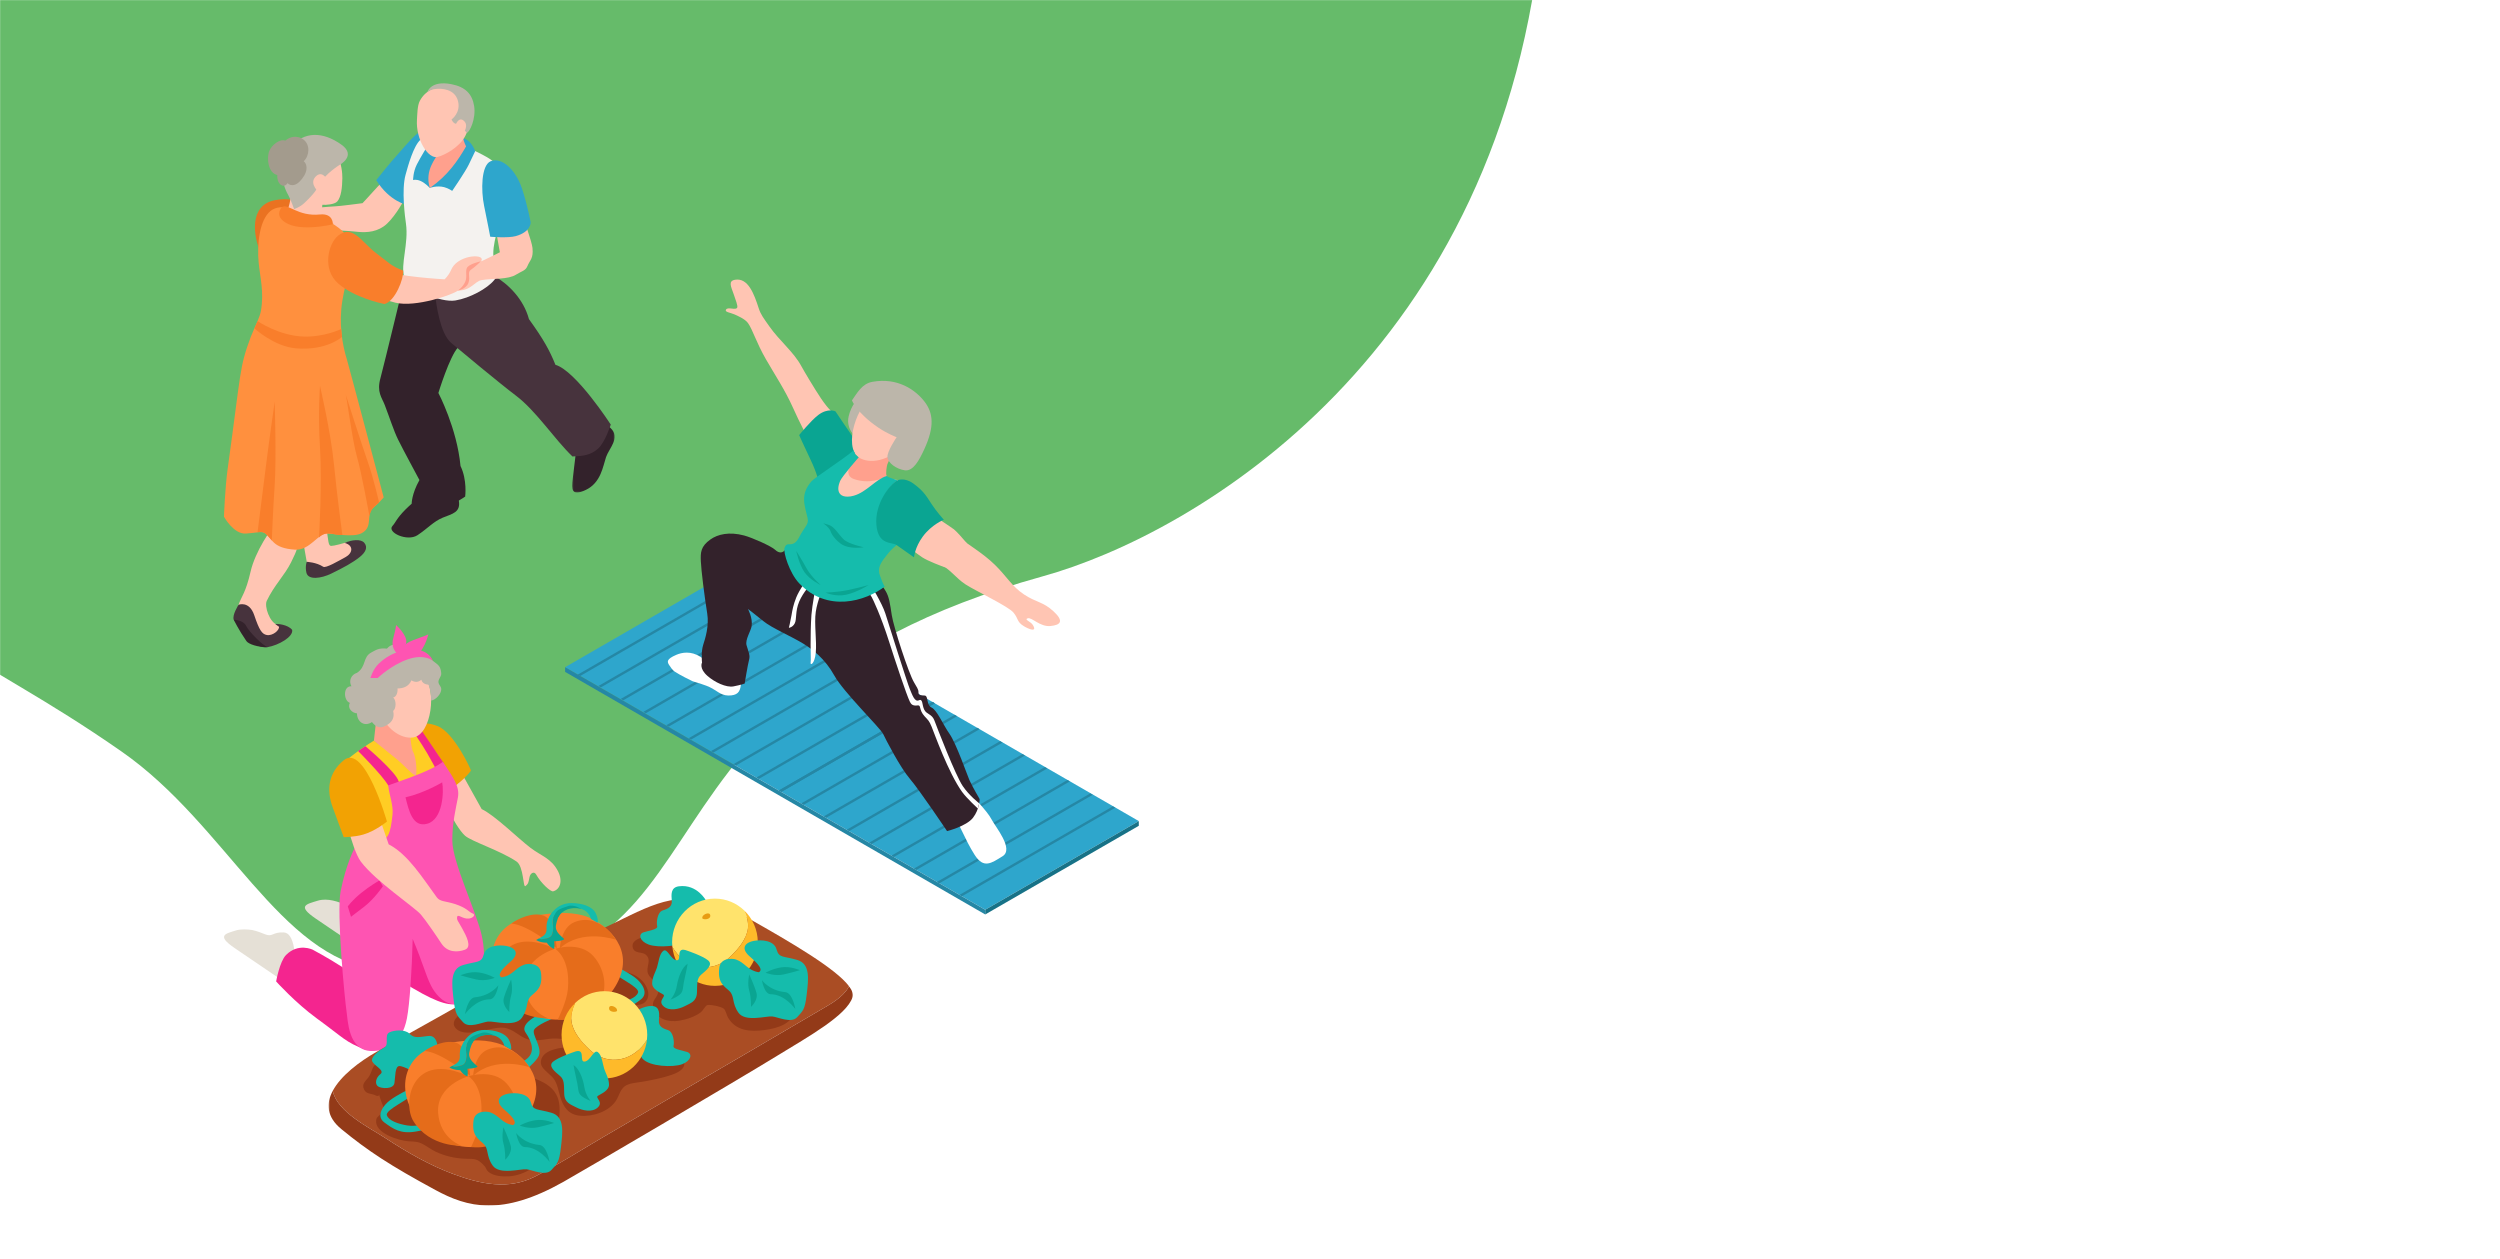 <?xml version="1.0" encoding="UTF-8"?> <svg xmlns="http://www.w3.org/2000/svg" xmlns:xlink="http://www.w3.org/1999/xlink" width="1920" height="967" viewBox="0 0 1920 967"><rect x="0" y="0" width="1920" height="967" fill="#333333" stroke="none"/><defs><path id="1pzp4bcfma" d="M0 0H1920V967H0z"></path><path id="vvspf47s8c" d="M102.35 420.513C74.007 752.141 283.45 929.886 393.116 982.171c337.433 160.875 147.878 370.976 450.506 386.251 75.813 3.827 133.656-89.48 222.31-130.708 132.078-61.42 179.41-49.613 219.243-143.518 39.833-93.904 78.65-100.2 155.464-100.202 0 0 24.875-81.33 24.877-141.087.003-59.758 66.86-566.056-248.092-625.802-295.917-56.135-360.896-35.64-773.394-108.374-119.534-21.077-313.34-29.846-341.682 301.782z"></path><path id="zlux2i8dbd" d="M0.233 0.146L32.853 0.146 32.853 51.524 0.233 51.524z"></path><path id="72mkiyupaf" d="M0 0.715L62.17 0.715 62.17 47.27 0 47.27z"></path><path id="d7km4umdph" d="M0.35 0.582L402.984 0.582 402.984 169 0.35 169z"></path></defs><g fill="none" fill-rule="evenodd"><mask id="obh5zl8dsb" fill="#fff"><use xlink:href="#1pzp4bcfma"></use></mask><use fill="#FFF" xlink:href="#1pzp4bcfma"></use><g mask="url(#obh5zl8dsb)"><g transform="matrix(-1 0 0 1 1242 -604)"><use fill="#66BB6A" transform="rotate(-10 785.598 739.319)" xlink:href="#vvspf47s8c"></use></g></g><g mask="url(#obh5zl8dsb)"><g><path fill="#2EA6CC" d="M0 299.401L322.655 485.689 440.596 417.598 117.937 231.314z" transform="translate(434 213)"></path><path fill="#177287" d="M322.654 485.688L322.654 489.303 440.595 421.212 440.595 417.597z" transform="translate(434 213)"></path><path fill="#2587A5" d="M0 303.021L322.655 489.305 322.655 485.69 0 299.402z" transform="translate(434 213)"></path><path fill="#2587A5" d="M422.533 407.351L304.751 475.354 302.871 474.266 420.653 406.267zM405.207 397.406L287.429 465.404 285.549 464.32 403.328 396.322zM387.625 387.122L269.847 455.121 267.967 454.037 385.746 386.038zM370.303 377.177L252.521 445.175 250.641 444.091 368.423 376.093zM353.172 367.231L235.394 435.23 233.514 434.146 351.293 366.147zM335.948 357.286L218.166 425.284 216.286 424.2 334.069 356.201zM318.366 347L200.587 414.999 198.708 413.915 316.486 345.916zM301.044 337.055L183.262 405.054 181.382 403.97 299.161 335.971zM283.913 327.109L166.135 395.108 164.252 394.024 282.034 326.025z" transform="translate(434 213)"></path><path fill="#2587A5" d="M283.913 327.129L166.135 395.128 164.252 394.044 282.034 326.045zM266.588 317.184L148.809 385.182 146.93 384.098 264.708 316.1zM249.005 306.899L131.227 374.897 129.347 373.813 247.126 305.814zM231.683 296.953L113.901 364.952 112.022 363.867 229.804 295.869zM214.553 287.007L96.774 355.006 94.895 353.922 212.673 285.923zM197.328 277.062L79.546 345.06 77.666 343.976 195.448 275.978zM179.746 266.776L61.968 334.779 60.088 333.691 177.866 265.692zM162.424 256.831L44.642 324.833 42.762 323.745 160.54 255.747zM145.293 246.885L27.511 314.884 25.631 313.8 143.413 245.801zM129.348 238.187L11.57 306.185 9.69 305.101 127.468 237.102z" transform="translate(434 213)"></path><g><path fill="#FFC5B3" d="M102.654 221.217s-35.909-15.288-48.4-18.422c-12.488-3.134-25.386 13.339-24.553 17.83.832 4.492 5.346 5.406 19.07 15.57 13.723 10.168 25.093 25.697 36.781 31.839 13.953 7.33 27 6.93 27 6.93l-9.898-53.747zM219.97 192.658c-3.39-2.65-13.531-8.55-15.026-11.182-1.92-3.389-3.537-6.086-10.027-16.102-5.583-8.62-19.317-10.978-21.593-11.133-6.33-.44-5.124-2.575-5.124-2.575l-19.733-9.602s-.41-2.076-1.635-4.847c-9.927 6.956-19.188 14.574-27.443 23.37 2.105 3.3 3.778 6.419 4.004 8.572.436 4.066 32.567 43.098 36.389 42.173 3.826-.925 9.994-4.437 19.77-10.649 1.072.474 4.772 5.842 16.035 13.435 4.048 2.727 15.373 7.019 17.782 7.777 8.188-5.598 11.489-9.882 16.258-18.855-2.609-3.156-7.678-8.832-9.657-10.382" transform="translate(434 213) translate(78.7 .904)"></path><path fill="#FFA08D" d="M166.06 194.5c1.11-3.507 3.356-9.782 8.928-10.522 5.576-.74 11.118 3.944 11.14 5.61.075 5.612-6.1 1.316-10.922 7.388-2.579 3.245-11.984 6.501-9.146-2.475M119.39 133.142c-2.142-1.554-4.428-1.029-3.304 2.401 1.129 3.43 3.305 6.627 3.305 14.46 0 5.357 6.005.68 7.222-4.818 1.217-5.49-2.09-8.32-7.222-12.043M136.149 116.477s-4.21 7.315-4.07 15.474c.1 5.887 4.07 10.593 4.07 10.593s10.737-7.94 9.875-8.67c-.865-.732 1.776-4.365-9.875-17.397" transform="translate(434 213) translate(78.7 .904)"></path><path fill="#FFC5B3" d="M128.402 116.92s4.555-7.744 1.188-11.407c-1.928-2.098-5.258-3.77-11.781-13.46-4.847-7.2-13.168-21.183-15.033-24.669-5.857-10.944-16.687-19.38-24.513-30.488-4.591-6.519-6.704-9.25-8.21-13.875C66.486 12.03 61.95-.689 51.9.94c-5.658.914-3.127 5.302-1.04 11.33 1.45 4.176 3.134 8.635 2.664 9.923-.962 2.63-7.06-.789-8.647 1.665-1.262 1.946 3.408 2.308 6.446 3.674 2.042.917 8.125 3.426 10.437 6.686 3.67 5.168 6.309 14.822 13.72 27.694C82.825 74.666 90.248 85.707 96.3 99.22c5.505 12.28 10.1 20.68 10.94 22.256.84 1.58 21.16-4.555 21.16-4.555" transform="translate(434 213) translate(78.7 .904)"></path><path fill="#0AA592" d="M115.792 155.71s-.578-5.235-5.946-16.483c-5.373-11.252-8.799-18.963-8.799-18.963s8.973-11.148 14.745-15.495c7.389-5.565 13.116-2.775 13.116-2.775s11.459 17.212 19.077 27.628c-3.433 5.683-32.193 26.088-32.193 26.088" transform="translate(434 213) translate(78.7 .904)"></path><path fill="#BCB6AA" d="M157.32 83.627s-14.538 6.294-18.245 22.163c-2.576 11.011 7.448 17.682 7.448 17.682l10.796-39.845z" transform="translate(434 213) translate(78.7 .904)"></path><path fill="#FFA08D" d="M168.199 151.667c-.77-1.724.107-7.83.618-9.061 3.415-8.285 7.015-13.979 7.015-13.979l-22.374 1.007s-5.787 4.72-13.908 13.875c-.548 2.87-2.483 8.265 3.418 10.441 11.274 4.162 22.989-.074 25.23-2.283" transform="translate(434 213) translate(78.7 .904)"></path><path fill="#FFC5B3" d="M158.833 90.11c-13.205 5.294-24.161 39.253-11.907 47.33 7.952 5.239 23.414 3.049 34.507-9.957 9.298-10.9 2.397-47.39-22.6-37.374" transform="translate(434 213) translate(78.7 .904)"></path><path fill="#BCB6AA" d="M141.598 93.593s3.467 9.446 20.117 20.812c7.044 4.806 14.185 7.482 14.185 7.482s-7.396 10.84-7.033 15.314c.362 4.47 6.893 9.202 13.364 10.086 6.468.884 11.078-7.803 15.018-16.406 7.87-17.164 6.827-27.654 0-36.441-6.822-8.788-20.424-18.622-39.93-15.11-8.051 1.446-11.692 8.56-15.721 14.263" transform="translate(434 213) translate(78.7 .904)"></path><path fill="#FFF" d="M117.414 247.706c-10.216 10.127-8.066 17.575-5.176 25.797 2.886 8.217 29.097 46.264 36.944 56.003 8.018 9.945 19.425 17.93 22.759 25.789 7.71 18.167 41.222 47.922 46.923 55.88 5.706 7.96 9.11 19.122 16.961 31.45 6.941 10.901 12.824 6.372 21.423 1.077 9.058-5.58-5.635-22.688-8.543-28.49-3.171-6.327-15.692-18.622-16.935-20.986-7.285-13.897-15.251-40.134-24.231-51.7-5.687-7.33-18.067-17.371-23.64-28.601-5.576-11.23-13.593-43.153-16.62-56.573-2.56-11.318-14.922-44.278-49.865-9.646M48.303 212.867S31.4 200.08 29.47 211.838c-1.924 11.759 3.611 25.257 5.783 46.25 1.136 11 4.625 29.556 3.352 33.926-1.176 4.04-8 2.116-13.33-1.414-7.338-4.865-14.435-3.382-18.564-1.602-7.84 3.382-7.219 5.413-5.198 8.288.791 1.125 2.127 3.375 3.874 4.533 4.303 2.856 11.87 6.515 13.82 7.463.968.473 9.62 2.479 15.058 5.524 4.917 2.756 7.781 6.112 14.652 5.346 5.909-.662 7.17-3.907 7.574-10.286.215-3.493.277-9.439.6-14.903.47-7.989 3.096-36.986 1.709-49.13-1.391-12.15-10.497-32.966-10.497-32.966" transform="translate(434 213) translate(78.7 .904)"></path><path fill="#33222B" d="M97.928 206.883s-5.787-1.091-7.637 1.47c-1.85 2.56-4.74 2.793-7.663 0-2.941-2.805-17.571-9.321-23.828-10.997-11.522-3.093-20.31-.892-25.785 2.97-7.707 5.436-7.733 10.135-7.474 16.832.259 6.693 2.89 27.74 4.891 40.005 1.588 9.723-1.532 19.399-3.041 24.05-1.895 5.838-.925 13.749-.925 13.749s-2.575 4.37 4.259 10.32c5.424 4.728 14.285 9.038 19.924 7.954 5.635-1.084 8.55-2.19 8.55-2.19s2.387-14.464 3.342-18.038c.95-3.574.022-4.917-1.88-11.333-1.243-4.196 3.282-10.915 3.878-14.67 1.006-6.372-2.83-13.228-2.83-13.228s4.883 3.619 11.932 9.398c6.39 5.243 21.168 11.455 30.695 17.312 7.037 4.322 16.628 11.578 23.724 24.424 7.093 12.84 35.32 40.27 37.47 44.826 2.15 4.55 13.065 25.73 20.602 34.543 7.533 8.81 28.512 40.1 28.512 40.1s14.86-3.663 19.947-10.286c5.087-6.619 5.076-14.311 5.076-14.311s-5.357-9.054-7.896-14.652c-1.302-2.868-10.097-28.11-15.218-35.394-5.12-7.286-9.538-18.19-13.786-20.232-4.251-2.042-2.283-9.043-5.346-9.243-3.068-.2-4.862.078-4.759-2.882.06-1.576-1.332-3.767-3.392-7.245-4.267-7.185-15.737-42.69-17.09-51.585-1.348-8.895-2.014-14.149-4.796-18.67-2.782-4.518-6.952-10.797-6.952-10.797s-11.267 10.027-27.232 6.483c-15.958-3.545-29.948-10.512-35.272-28.683" transform="translate(434 213) translate(78.7 .904)"></path><path fill="#FFF" d="M107.401 230.408s-6.241 8.699-8.558 14.49c-2.312 5.79-3.004 9.723-3.7 13.885-.692 4.163-1.994 9.476-1.994 9.476s2.92-.24 4.54-3.47c1.617-3.23.237-9.125 3.356-16.584 3.119-7.46 9.431-13.934 9.431-13.934l-3.075-3.863zM113.876 236.196s-2.867 14.967-3.4 22.13c-.529 7.163-.633 16.557-.633 22.903 0 8.547.348 11.189 0 13.734-.347 2.542 3.101 1.195 3.963-7.6.87-8.798-1.32-22.336 0-31.357 1.328-9.017 5.62-18.267 5.62-18.267l-5.55-1.543zM155.657 234.655s9.054 14.563 11.622 22.696c2.56 8.136 16.86 53.435 18.729 57.842 1.868 4.407 3.718 10.286 6.956 8.736 3.237-1.554 2.312 3.533 4.162 7.233 1.85 3.7 5.906 3.164 7.807 8.288 1.906 5.125 16.092 41.973 21.793 50.387 5.07 7.477 12.595 13.18 12.595 13.18l-1.02 4.028s-8.7-8.006-12.148-12.82c-10.527-14.67-21.479-45.436-23.388-50.068-1.939-4.707-2.7-4.992-5.346-7.907-4.762-5.24-2.405-8.788-5.373-8.4-3.544.463-4.906-.64-5.916-2.711-2.723-5.58-11.58-32.346-15.825-45.7-6.786-21.352-12.72-33.266-13.416-34.542-2.982-5.499-6.242-7.567-6.242-7.567l5.01-2.675z" transform="translate(434 213) translate(78.7 .904)"></path><path fill="#15BCAC" d="M179.551 200.685c-1.476-.862-9.967 2.512-16.058-8.573-4.406-8.025-.04-27.136 13.073-37.163-1.94-.647-6.22-2.012-7.16-2.593-.4-.245-.788-.478-1.206-.689-8.303 2.509-15.33 12.344-25.193 15.13-.789.222-1.588.414-2.41.54-.018.004-.032 0-.05.004-6.18.917-8.992-1.466-9.38-5.125-.178-1.694.18-3.652.969-5.702.137-.362.233-.717.396-1.084 1.68-3.703 14.3-18.211 14.3-18.211s-2.527-.907-4.036-5.269c-5.395 5.269-29.748 20.831-32.272 23.762-8.865 10.274-5.287 18.185-3.015 28.186 1.169 5.147-2.157 6.309-6.464 14.76-.855 1.68-2.216 3.896-4.281 4.858-3.382 1.572-5.317-1.114-6.938 3.352-1.165 3.219 3.778 19.366 11.219 27.173 21.619 22.662 50.756 14.104 66.248 2.157-.65 2.49-4.684-9.347-4.78-10.02-.762-5.254 1.502-8.458 7.378-15.695 3.481-4.285 8.362-7.223 9.66-9.798" transform="translate(434 213) translate(78.7 .904)"></path><path fill="#FFC5B3" d="M215.97 195.314s3.792-.614 9.294 4.3c5.502 4.913 16.658 11.04 26.122 20.268 8.932 8.702 13.006 16.565 22.419 22.795 9.416 6.235 14.51 5.454 22.577 12.902 8.07 7.448 5.739 10.527-2.331 11.308-8.07.78-14.286-6.908-17.423-5.935-3.138.973 2.194 2.353 3.9 5.12 3.67 5.95-3.223 3.186-6.827.977-5.717-3.5-4.015-5.635-8.051-10.49-4.033-4.85-28.609-16.383-36.675-21.548-8.073-5.165-12.557-13.002-21.241-16.028-7.293-2.546 8.236-23.67 8.236-23.67" transform="translate(434 213) translate(78.7 .904)"></path><path fill="#0AA592" d="M176.567 154.95s5.298-2.542 12.236 2.545c6.937 5.088 9.18 8.222 13.964 15.725 3.537 5.554 9.39 12.025 9.39 12.025s-9.39 3.7-16.198 12.98c-6.135 8.362-6.694 15.925-6.694 15.925s-10.323-7.286-13.434-9.465c-3.652-2.56-14.086.448-15.474-15.51-1.387-15.955 10.038-30.97 16.21-34.225M124.991 193.648s1.421 5.165 7.915 9.95c6.497 4.787 17.741 2.79 17.741 2.79s-11.751-2.443-15.547-6.165c-3.79-3.722-7.078-9.787-11.374-11.048l-4.3-1.266s4.06 2.583 5.565 5.739M121.327 241.208s7.581 3.467 15.906 1.617c8.325-1.847 17.113-7.397 17.113-7.397s-8.74 2.39-16.51 3.97c-7.773 1.58-16.509 1.81-16.509 1.81M98.845 209.295s2.08 10.175 6.242 16.188c4.166 6.012 12.488 9.942 12.488 9.942s-7.393-6.475-10.978-13.065c-3.59-6.59-7.752-13.065-7.752-13.065" transform="translate(434 213) translate(78.7 .904)"></path></g></g></g><g mask="url(#obh5zl8dsb)"><g><path fill="#FFC5B3" d="M59.792 346.504s2.948 15.647 3.771 20.965c.83 5.314 11.121 6.772 15.94 5.28 4.82-1.496 16.207-3.778 18.614-7.674 2.41-3.9 6.844-8.48 5.257-11.125-.653-1.095-5.406-2.577-8.477-1.635-3.063.942-10.356 2.948-12.546 2.948-2.193 0-2.193-3.502-3.723-15.11-1.438-10.877-18.836 6.351-18.836 6.351" transform="translate(172 64)"></path><path fill="#EA7221" d="M28.24 130.219c-5.95-13.223-8.97-36.672 10.873-40.484 19.556-3.757 25.833 7.528 34.122 7.871l8.296.344s4.301 14.46-3.067 22.871c-7.364 8.415-44.734 21.6-50.225 9.398" transform="translate(172 64)"></path><path fill="#FFC5B3" d="M128.167 69.79c-1.098.095-9.812 9.101-13.103 12.817-3.295 3.71-8.646 9.432-8.646 9.432s-18.167 2.404-20.995 2.424c-2.83.02-25.524 2.112-25.524 2.112l1.441 15.204s31.699 1.194 38.7 2.02c6.993.826 15.228 1.204 22.64-3.927 7.408-5.13 14.967-19.088 14.967-19.088l-9.48-20.995z" transform="translate(172 64)"></path><path fill="#33222B" d="M156.699 312.876s-10.452 7.528-17.354 14.48c-6.902 6.95-7.507 9.963-9.907 12.533-4.577 4.913 11.328 12.342 19.196 7.137 7.864-5.202 12.179-10.465 19.42-13.474 7.24-3.006 14.192-3.927 12.22-13.614-1.972-9.687-23.575-7.062-23.575-7.062" transform="translate(172 64)"></path><path fill="#33222B" d="M141.439 139.582s-19.003 78.775-21.223 86.704c-3.06 10.927 1.05 14.953 3.301 20.831 3.77 9.847 6.93 19.836 10.146 26.35 5.144 10.404 14.372 27.068 16.463 31.212-6.042 10.758-5.964 18.187-5.964 18.187s11.07 2.356 21.879 2.435c7.993.06 19.213-7.936 19.213-7.936s1.67-12.686-3.58-23.47c-2.74-29.104-16.996-56.107-16.996-56.107s8.615-28.183 15.089-34.959c6.477-6.783 7.973-39.552 7.973-39.552l-46.301-23.695z" transform="translate(172 64)"></path><g transform="translate(172 64) translate(267.2 262.757)"><mask id="eioib7wrje" fill="#fff"><use xlink:href="#zlux2i8dbd"></use></mask><path fill="#33222B" d="M3.392 13.3c.86.024-2.077 21.6-2.818 28.357-.745 6.752-1.31 13.334 10.23 7.792 11.54-5.542 13.094-18.19 15.413-25.092 2.322-6.905 11.359-14.881 3.46-22.433C21.78-5.624 3.393 13.301 3.393 13.301" mask="url(#eioib7wrje)"></path></g><path fill="#47333D" d="M162.114 161.769c.956 8.088 3.785 30.273 12.438 37.617 5.565 4.723 37.835 31.539 49.487 40.304 15.728 11.832 29.457 33.252 43.608 46.886 8.592-.33 14.093-1.105 19.604-5.974 5.515-4.865 9.806-18.533 9.806-18.533s-26.72-41.297-42.49-45.9c-4.372-10.952-9.187-19.618-20.335-35.088-4.138-15.351-15.803-27.058-27.078-33.405-21.705-12.206-45.04 14.093-45.04 14.093" transform="translate(172 64)"></path><path fill="#2EA6CC" d="M165.647 36.898s-7.177-2.924-13.304-.809c-4.886 1.683-14.505 13.6-18.741 18.282-6.521 7.208-12.883 15.273-16.65 19.972 10.214 16.561 23.889 19.148 23.889 19.148l24.806-56.593z" transform="translate(172 64)"></path><path fill="#F4F2EF" d="M150.981 43.244c-5.446 4.831-9.503 19.794-11.478 26.86-3.295 11.777-.408 32.915.275 37.658 2.173 15.055-4.335 31.82-1.319 40.66 3.339 9.762 28.047 20.193 39.263 18.344 11.214-1.853 24.467-9.12 29.791-15.63 6.28-7.677.823-8.561-.32-15.752-1.9-11.965 4.69-26.235 6.736-39.087 2.604-16.374 2.438-26.523-4.522-33.993-5.287-5.664-16.048-9.782-23.45-13.9-15.735-8.747-26.068-13.062-34.976-5.16" transform="translate(172 64)"></path><path fill="#2EA6CC" d="M156.988 46.995s-5.923 9.585-8.837 15.29c-2.91 5.705-2.91 11.999-2.91 11.999s2.278-.867 5.872.741c3.597 1.612 6.963 5.297 6.963 5.297s5.487-2.04 11.016-.598c3.311.863 6.201 2.883 6.201 2.883s10.166-14.865 12.659-20.077c2.495-5.209 4.987-10.42 4.987-10.42s-3.417-10.538-11.56-10.089c-8.143.446-24.391 4.974-24.391 4.974" transform="translate(172 64)"></path><path fill="#FFA08D" d="M163.738 54.665c-.235-6.579-.354-12.716-.354-12.716l19.666-17.401s-2.363 13.773 2.907 23.854c-6.137 10.734-14.253 22.736-27.88 31.92-4.328-14.148 5.64-23.443 5.66-25.657" transform="translate(172 64)"></path><path fill="#FFC5B3" d="M186.077 9.17c-5.964-6.769-26.632-12.127-35.608 4.193-1.976 3.593-1.986 10.597-2.248 14.586-.979 15.014 8.514 30.47 15.94 28.566 5.266-1.353 16.843-7.323 21.324-16.415 5.046-10.23 8.36-22.113.592-30.93" transform="translate(172 64)"></path><path fill="#BCB6AA" d="M156.304 6.547s1.662-1.564 5.304-2.1c6.062-.902 15.684.098 18.084 8.972 2.472 9.15-4.91 14.327-4.91 14.327s1.13 2.914 3.272 3.288c3.702 1.258 6.041 4.294 8.418 6.963 2.162-.255 7.211-10.856 5.671-20.529-1.472-9.217-6.589-14.698-17.483-16.82-15.827-3.09-18.356 5.9-18.356 5.9" transform="translate(172 64)"></path><path fill="#FFC5B3" d="M178.055 31.57s2.506-6.736 6.65-2.326c4.142 4.41-3.325 12.777-3.325 12.777l-3.325-10.452zM206.836 101.395l5.059 28.34s-2.251 1.264-13.243 6.48c-3.006 1.428-14.416 2.17-16.647 4.253-5.718 5.359-17 18.65-2.332 18.677 10.424.023 12.736-7.175 18.34-8.055 8.867-1.39 20.338-.34 26.35-4.192 4.06-2.598 7.174-2.877 8.642-6.43 2.088-5.032 4.743-5.878 3.944-14.049-.51-5.246-7.687-24.636-7.687-24.636l-22.426-.388z" transform="translate(172 64)"></path><path fill="#2EA6CC" d="M204.774 59.868c-7.246 3.094-7.453 22.325-4.978 34.231 2.482 11.907 4.702 23.702 4.702 23.702s13.604 1.214 19.598-.466c11.733-3.284 11.472-10.496 11.472-10.496s-2.397-13.08-6.698-26.085c-4.723-14.286-15.576-24.527-24.096-20.886" transform="translate(172 64)"></path><path fill="#FFC5B3" d="M39.774 339.156c-3.067 1.513-15.82 20.479-19.315 35.813-3.69 16.194-7.059 19.186-9.252 25.493-2.196 6.307 1.558 8.945 4.39 13.13 5.695 8.409 25.156 18.786 28.114 13.179 2.958-5.61 3.043-9.112-2.78-10.945-5.825-1.832-10.085-14.157-8.049-18.407 5.886-12.298 13.58-19.288 18.731-29.672 5.151-10.38 5.018-11.618 4.811-15.116-.207-3.496-16.65-13.475-16.65-13.475" transform="translate(172 64)"></path><path fill="#FF903E" d="M94.443 212.164c-3.515-11.09-6.388-27.968-3.515-45.182 2.743-16.466 5.681-20.36 6.337-27.4 1.024-10.867.32-17.796-2.121-21.356-9.925-14.477-36.588-20.25-36.588-20.25s-14.824-6.437-22.739 0c-8.731 7.099-10.431 26.057-9.194 39.378 1.054 11.414 4.301 22.76 1.782 37.373-.37 2.149-1.394 4.974-2.608 7.908-1.822 4.397-4.066 9.044-5.188 12.05-8.966 24.035-7.239 25.738-17.728 101.062-2.057 14.78-2.88 37.06-2.88 37.06s7.385 13.596 16.864 12.974c9.483-.622 11.975-2.203 15.018 0 5.263 3.811 5.168 11.295 22.869 12.37 11.097.669 17.615-12.57 24.245-12.37 6.63.2 20.06 3.033 26.544-.194 9.727-4.848 2.727-14.912 9.778-20.288 3.254-2.478 7.361-7.31 7.361-7.31S95.586 215.775 94.443 212.164" transform="translate(172 64)"></path><path fill="#FFC5B3" d="M63.896 47.464c-11.587 3.294-14.559 18.86-11.828 31.64-.252 13.155-4.805 22.65-4.805 22.65s3.955 5.87 16.167 5.87c5.821 0 12.659.683 12.659.683s-1.558-5.913-.534-15.025c2.308.235 9.421-.177 11.505-2.608 3-3.495 3.76-10.723 3.863-17.836.102-7.048-2.292-32.402-27.027-25.374" transform="translate(172 64)"></path><path fill="#BCB6AA" d="M49.337 85.76c1.941 3.36 4.525 10.816 4.525 10.816s4.359-1.326 7.813-4.587c5.032-4.743 8.487-8.313 12.094-14.99 4.11-7.613 15.134-14.41 15.134-14.41s13.076-7.055 1.377-15.446c-14.318-10.271-28.71-10.322-39.015 1.656-10.3 11.971-7.004 28.2-1.928 36.961" transform="translate(172 64)"></path><path fill="#FFC5B3" d="M78.997 73.511s-3.883-7.187-8.864-1.584c-4.988 5.607 3.322 12.28 3.322 12.28l5.542-10.696z" transform="translate(172 64)"></path><path fill="#A39B8D" d="M61.25 59.842c4.56-4.325 5.124-12.907-.411-16.827-3.122-2.213-7.137-2.56-10.612-1.01-1.013.456-2.125 1.146-3.155 1.98-4.417-1.582-10.513 3.702-12.172 7.744-2.332 5.678-1.03 17.12 6.038 18.68-.176 2.744.504 5.793 2.652 7.446 2.17 1.666 4.077.585 5.28-1.217.596.69 1.446 1.207 2.476 1.431 3.617.792 6.538-2.118 8.575-4.685 2.349-2.948 4.273-6.81 3.206-10.67-.316-1.128-1.01-2.175-1.877-2.872" transform="translate(172 64)"></path><path fill="#FFC5B3" d="M105.536 157.35s3.145 5.422 26.197 11.12c15.25 3.771 44.255-6.14 47.94-9.326 6.284-5.42 1.908-12.886 6.008-17.013.47-.47.996-.884 1.557-1.251 2.856-1.86 6.637-2.469 8.881-3.462 1.15-.513 1.894-1.125 1.894-2.063 0-3.111-7.1-2.986-12.056-1.384-4.961 1.601-9.442 4.529-11.455 9.224-2.013 4.692-5.09 7.327-5.09 7.327s-38.63-2.244-42.847-6.426c-4.216-4.185-21.029 13.253-21.029 13.253" transform="translate(172 64)"></path><path fill="#F97E2B" d="M44.525 95.02s-7.187 7.297 4.811 13.016c13.152 6.266 40.294-.99 34.283-.082 0 0 .295-8.279-9.85-7.249-17.082 1.734-24.433-8.728-29.244-5.685M87.723 116.951c-7.773 6.29-12.448 25.922 0 36.771 12.45 10.85 32.844 15.232 35.59 15.79 8.147-2.203 14.883-19.448 14.335-25.714-9.023-3.207-11.883-6.722-21.008-13.58-10.49-7.881-17.81-22.256-28.917-13.267" transform="translate(172 64)"></path><path fill="#FFA08D" d="M197.333 136.674s-7.579 1.639-10.095 4.206c-2.52 2.567.02 7.296-1.985 11.614-2.01 4.325-5.58 6.65-5.58 6.65s6.3-1.156 8.069-5.824c1.768-4.668-1.068-8.231 1.927-10.156 2.996-1.92 7.664-6.49 7.664-6.49" transform="translate(172 64)"></path><path fill="#F97E2B" d="M73.767 232.442s-1.706 20.22 0 47.532c1.707 27.312-.758 68.826-.758 68.826s3.835-4.934 11.465-2.567c2.56.792 6.453.632 6.453.632s-4.039-29.699-6.453-54.4c-2.414-24.697-10.707-60.023-10.707-60.023M93.314 238.378c.823.772 5.117 35.57 8.782 48.198 3.662 12.625 9.64 45.928 9.64 45.928s.465-4.427 3.583-7.205c3.121-2.774 3.808-3.45 3.808-3.45s-4.131-18.385-8.8-31.57c-4.664-13.182-17.013-51.9-17.013-51.9M38.97 244.438s-4.664 32.657-6.585 48.3c-1.921 15.647-6.593 52.088-6.593 52.088s3.832-1.173 6.09.956c2.257 2.131 4.865 5.283 4.865 5.283s.853-22.372 2.223-42.68c1.374-20.312 0-63.947 0-63.947M23.392 188.172s15.031 13.984 32.048 15.371c23.555 1.921 35.183-8.789 35.183-8.789l-.608-6.049s-12.965 6.236-28.676 5.78c-18.952-.547-35.544-11.849-35.544-11.849l-2.403 5.536z" transform="translate(172 64)"></path><path fill="#47333D" d="M52.371 419.737c-3.373-4.161-11.444-4.777-12.91-4.47.388.203 2.207 1.852 2.826 2.012.394 2.788-4.94 7.222-9.405 6.406-3.655-.663-5.76-3.74-9.601-15.144-3.842-11.4-12.074-8.078-12.074-8.078s-5.13 8.024-3.682 11.509c3.669 3.614 7.603 5.31 10.68 11.264 4.253 8.231 10.716 10.574 15.317 9.771 8.462-1.465 19.9-7.962 18.85-13.27" transform="translate(172 64)"></path><path fill="#33222B" d="M7.524 411.97s7.242.059 9.445 4.611c2.203 4.556 12.971 15.348 16.551 16.426-7.497.15-14.678-2.33-16.279-4.648-6.011-8.704-9.717-16.388-9.717-16.388" transform="translate(172 64)"></path><path fill="#47333D" d="M63.564 367.469s-1.363 3.525-.238 8.384c1.35 5.804 11.285 4.46 19.043.687 9.534-4.634 16.436-8.374 21.883-12.733 4.382-3.502 6.507-7.375 3.505-10.952-2.574-3.06-9.676-2.342-15.041.102 7.116 1.972 6.228 7.892.598 10.931-5.314 2.87-15.096 8.698-17.092 7.375-5.229-3.461-12.658-3.794-12.658-3.794" transform="translate(172 64)"></path></g></g><g mask="url(#obh5zl8dsb)"><g><g transform="translate(172 480) translate(0 232.836)"><mask id="jwk6sbodvg" fill="#fff"><use xlink:href="#72mkiyupaf"></use></mask><path fill="#E5E0D6" d="M62.17 26.002s-7.14-3.72-8.352-10.72c-1.344-7.784-4-11.84-7.928-12.016-8.78-.4-8.428 3.82-14.356 1.416C26.422 2.61 17.726-.866 9.966 1.522.838 4.33-6.118 5.47 8.198 15.282 22.518 25.098 55.31 47.27 55.31 47.27l6.86-21.268z" mask="url(#jwk6sbodvg)"></path></g><path fill="#E5E0D6" d="M123.76 235.974s-7.08-3.684-8.272-10.616c-1.332-7.712-3.968-11.728-7.86-11.908-8.692-.396-8.344 3.784-14.22 1.408-5.06-2.052-13.68-5.5-21.364-3.132-9.04 2.78-15.936 3.908-1.752 13.632 14.188 9.72 46.672 31.688 46.672 31.688l6.796-21.072z" transform="translate(172 480)"></path><path fill="#F4258F" d="M182.322 290.33c-7.608 2.544-16.328.972-37.388-11.444-16.076-9.48-46.24-29.04-46.24-29.04l6.76-22.42s44.856 8.348 55.636 14.036c10.78 5.684 21.232 48.868 21.232 48.868M119.295 287.72c3.1 7.452-10.336 38.544-10.712 38.4-15.616-5.944-16.056-8.548-37.32-24.008-16.292-11.848-31.184-28.364-31.184-28.364s2.664-15.312 7.596-20.296c9.44-9.556 20.5-4.076 20.5-4.076s45.032 23.696 51.12 38.344" transform="translate(172 480)"></path><path fill="#FFC5B3" d="M197.92 141.369c10.052 4.748 28.072 22.576 37.488 29.748 8.352 6.36 15.916 8.004 21.056 17.836 3.976 7.6 1.66 14.18-3.608 15.576-2.004.532-9.368-6.28-13.112-12.908-1.6-2.836-4.496-.96-5.072 2-.98 5.004-.98 5.004-3.068 6.864-2.032 1.804-1.224-15.028-6.932-18.864-12.548-8.448-34.704-15.44-39.58-19.836-8-7.212-20.296-34.552-20.296-34.552l15.036-18.36 18.088 32.496z" transform="translate(172 480)"></path><path fill="#F2A203" d="M144.127 77.6s7.176-4.872 19.836 0c12.656 4.872 25.704 33.192 25.704 34.148 0 .952-12.728 15.272-21.956 16.224-9.228.956-23.584-50.372-23.584-50.372" transform="translate(172 480)"></path><path fill="#FFCD24" d="M88.83 110.728c1.768-7.048 26.34-21.916 26.34-21.916s15.2 10.252 19.444 13.58c4.068 3.184 10.844 11.352 11.424 12.048.032-.004.064-.008.1-.016-.088-1.344-.9-12.112-5.116-23.604-1.324-3.612.692-14.188.692-14.188s1.688-.424 4.128-.856c3.668 4.06 10.872 14.84 14.776 19.308 3.776 4.312 15.6 19.444 11.48 33.364-1.224 4.132.084 6.044-2.104 11.168-2.46 5.748-2.304 16.704-1.992 22.648.36 6.828 6.712 24.832 6.712 24.832s-15.672 18.156-32.476 17.408c-19.62-.864-43.544-12.552-43.544-12.552s4.26-33.248 3.632-45.5c0 0-19.336-12.456-13.496-35.724" transform="translate(172 480)"></path><path fill="#F4258F" d="M168.978 106.361l-18.224-26.816-5.82 1.76s6.144 8.652 11.192 17.268c2.192 3.74 6.76 12.156 6.76 12.156l6.092-4.368z" transform="translate(172 480)"></path><path fill="#FFA08D" d="M142.978 78.264s-.16 12.132 1.988 18.6c1.788 2.8 3.604 11.632 2.54 19.324-3.98-2.252-10.228-9.452-14.256-12.676-9.112-7.308-18.08-14.7-18.08-14.7l3.768-34.012 24.04 23.464z" transform="translate(172 480)"></path><path fill="#F4258F" d="M103.021 96.79s18.152 18.093 23.152 26.377c5 8.284 9.72 4.268 8.06-2.876-1.656-7.148-25.648-27.24-25.648-27.24l-5.564 3.74z" transform="translate(172 480)"></path><path fill="#FE54B2" d="M89.596 204.53c4.188-21.209 11.04-33.865 11.04-33.865s14.292-4.136 18.304-4.768c7.14-1.128 8.908-5.332 10.496-20.152.808-7.56-2.676-15.444-3.26-22.576 16.004-5.768 32.332-11.084 41.972-18.076 7.324 11.24 13.156 18.648 11.528 27.376-1.572 8.408-4.312 19.236-4.312 32.98 0 16.556 18.32 54.124 22.556 72.836 4.236 18.72.592 34.996-8.5 47.244-3.872 5.208-9.304 6.456-14.708 5.456-7.296-1.348-12.76-8.312-15.588-13.844-4.428-8.664-5.988-16.728-14.188-36.072-.532 23.212-2.272 50.028-4.424 61.044-3.824 19.564-15.768 25.072-26.844 25.072-18.408 0-18.44-23.596-19.608-31.1-1.168-7.504-7.776-74.78-4.464-91.556" transform="translate(172 480)"></path><path fill="#F4258F" d="M167.6 120.851c1.36 6.884.676 28.552-11.6 31.812-11.136 2.96-14.012-10.164-16.58-20.312 14.416-3.264 28.18-11.5 28.18-11.5M119.357 196.166l2.696 4.504s-6.536 9.628-14.112 15.48c-7.572 5.852-10.368 7.948-10.368 7.948l-2.46-7.948s2.812-4.288 10.328-10.412c6.576-5.36 13.916-9.572 13.916-9.572" transform="translate(172 480)"></path><path fill="#FFC5B3" d="M108.51 116.367l17.996 52.084c15.008 7.748 26.256 26.156 37.004 40.764 2.44 3.32 6.656 2.776 13.516 4.952 9.756 3.092 11.06 6.348 13.84 7.304 2.78.956.548 3.508-2.524 3.952-5.052.736-8.8-4.052-9.288-1.04-.368 2.252.84 3.044 3.964 8.764 3.124 5.716 7.66 14.18 2.076 16.228-5.588 2.056-13.444 2.4-18.196-4.924-3.524-5.424-12.192-18.108-15.724-22.136-5.224-5.952-34.556-25.332-46.056-40.604-7.184-9.536-14.928-46.472-14.928-46.472l18.32-18.872z" transform="translate(172 480)"></path><path fill="#F2A203" d="M91.963 103.896c-11.612 9.556-13.54 22.424-8.404 36.256 5.144 13.828 8.404 22.8 8.404 22.8s8.296-.064 14.976-2c9.484-2.752 18.236-10 18.236-10s-17.1-60.316-33.212-47.056" transform="translate(172 480)"></path><path fill="#FFC5B3" d="M153.802 39.289c9.664 10.048 5.764 44.792-8.432 47.068-9.212 1.48-22.144-6.708-26.812-22.796-3.912-13.476 16.952-43.288 35.244-24.272" transform="translate(172 480)"></path><path fill="#BCB6AA" d="M97.9 47.056c-2.392-4.3 0-9.08 4.252-10.3 7.456-4.992 4.2-12.128 11.124-15.712 3.176-1.644 5.432-3.62 11.868-2.904 2.776-2.876 4.78-4.3 14.856-2.1 7.812 1.7 13.008 4.056 18.428 9.592 4.816 4.92 7.84 4.26 8.452 11.392.252 2.872-2.936 4.88-1.996 7.724.512 1.548 1.936 2.584 1.996 4.472.12 3.628-4.24 8.356-7.756 8.832 0-4.54-.84-9.436-2.008-12.188-2.544-.156-5.072-1.432-5.496-3.824-2.444 2.088-4.972 2.084-7.676.48-1.828 4.5-6.032 6.252-10.676 6.212.348 2.168-.476 6.452-3.348 6.968 2.608 1.956 2.392 8.804 0 10.24 1.436 5.736-1.364 8.82-4.564 10.776-4.66 2.844-7.848 2.636-11.688-2.172-6.044 4.024-11.516-.48-11.516-6.692-3.776-.24-7.6-4.064-5.448-8.028-5.02-1.772-5.332-13.132 1.196-12.768" transform="translate(172 480)"></path><path fill="#FE54B2" d="M118.084 40.717s10.128-9.82 23.08-14.34c12.948-4.524 19.3 1.124 19.3 1.124s-3.052-9.26-16.336-8.656c-13.292.608-21.04 6.904-25.328 10.924-4.296 4.016-6.32 10.948-6.32 10.948h5.604z" transform="translate(172 480)"></path><path fill="#FE54B2" d="M134.857 23.568s-7.268-4.348-4.904-13.144C132.321 1.624 132.17 0 132.17 0s8.824 7.92 7.804 13.596c-1.02 5.68-3.112 9.972-3.112 9.972h-2.004z" transform="translate(172 480)"></path><path fill="#FE54B2" d="M134.857 20.244s2.4-5.692 10.136-8.46c7.744-2.768 11.964-4.552 11.964-4.552s-3.932 16.336-12.016 16.336c-8.08 0-10.084-3.324-10.084-3.324" transform="translate(172 480)"></path><path fill="#AA4D24" d="M124.037 394.068c16.616 10.876 33.972 20.94 52.672 27.8 20.532 7.528 41.632 12.132 61.996 1.812 18.068-9.16 35.348-20.368 52.836-30.588 36.672-21.432 73.372-42.82 110.012-64.308 18.612-10.916 37.24-21.8 55.836-32.74 8.068-4.748 17.544-9.584 22.384-18.012.112-.204.176-.408.28-.612-10.08-13.512-44.604-33.728-77.588-52.328-39.952-22.536-61.404-16.216-90.564-2.136-14.88 7.188-75.816 36.824-90.692 45.736-29.348 17.576-67.64 38.512-103.836 59.024-13.528 7.668-27.64 18.5-33.812 30.052 3.304 16.26 28.42 28.408 40.476 36.3" transform="translate(172 480)"></path><g transform="translate(172 480) translate(80 276.836)"><mask id="hphfd3zq0i" fill="#fff"><use xlink:href="#d7km4umdph"></use></mask><path fill="#933A18" d="M10.17 110.322c20.588 16.876 37.068 27.688 72.208 46.752 24.728 13.416 50.948 20.472 98.324-6.256 15.82-8.924 132-77.076 164.8-97.208 23.2-14.236 52.8-30.644 57.244-44.588.744-2.352-.28-5.204-2.692-8.44-.108.204-.168.412-.284.616-4.84 8.424-14.312 13.26-22.38 18.012-18.596 10.94-37.224 21.824-55.836 32.736-36.64 21.488-73.34 42.88-110.012 64.308-17.488 10.22-34.772 21.432-52.836 30.592-20.364 10.32-41.464 5.716-61.996-1.812-18.7-6.86-36.056-16.928-52.672-27.8-12.056-7.892-37.172-20.04-40.476-36.304-5.228 9.78-4.768 20.068 6.608 29.392" mask="url(#hphfd3zq0i)"></path></g><path fill="#933A18" d="M324.924 278.932c-9.436-21.568-47.44-12.284-64.1-8.964-17.796 3.544-35.548 7.72-52.416 14.528-7.616 3.072-15.072 6.56-22.172 10.708-3.056 1.784-5.808 2.964-6.948 5.616-2.9 2.684-4.304 6.5-.404 9.76 8.052 6.74 27.176-2.564 36.34-1.232 7.636 1.112 11.784 7.248 18.904 9.084 6.876 1.772 14.412-1.244 21.336-.852 12.832.72 22.532 3.784 34.26-3.912 4.756-3.128 7.796-7.612 11.948-11.344 2.684-2.42 5.984-3.928 9.004-5.888 1.132-.732 1.816-2.62 2.736-3.148 4.08-2.324 8.352-.716 11.168-5.032 1.848-2.824 1.644-6.352.344-9.324M256.232 362.771c-5.232-13.588-24.184-16.192-36.24-19.524-9.74-2.692-20.056-6.856-30.184-7.688-3.508-.288-6.476.432-9.836.916-9.276 1.332-14.548-.276-23.02-3.892-12.96-5.532-27.712-7.228-37.64 3.6-.08.004-.152-.012-.236.004-5.648 1.312-4.872 6.88-8.148 11.264-2.332 3.112-5.324 4.912-3.34 9.272 1.68 3.692 5.544 2.94 8.524 4.404 2.86 1.404 3.036-.104 3.008-.6.068.428.444 2.024 2.06 6.328 3.984 10.596 1.776 2.524-.808 8.244-.96 2.124-3.104 2.392-3.472 5.088-1.392 10.16 17.244 15.736 24.524 16.3 4.276.332 7.172-.016 11.24 2.152 3.464 1.844 6.5 4.272 10.092 5.944 6.984 3.248 14.62 5.044 22.308 5.328 7.256.272 9.412-.728 15.156 5.776 1.168 1.324 1.176 2.828 2.82 4.236 4.012 3.44 11.396 3.86 16.312 3.468 11.508-.916 22.508-8.108 28.564-17.852 6.484-10.436 12.98-30.656 8.316-42.768" transform="translate(172 480)"></path><path fill="#933A18" d="M352.084 332.432c-3.324-5.128-12.596-7.636-17.796-9.784-7.524-3.104-15.276-5.788-23.364-6.952-6.296-.904-12.772-1.012-19.028.3-7.628 1.6-15.66 8.768-23.316 7.476-.66-.116-1.204.092-1.616.44-7.972.456-21.636 1.976-23.424 10.32-.768 3.588 1.012 5.684 3.444 8.112 3.968 3.96 6.416 4.932 8.508 10.396 1.192 3.124 1.764 6.448 2.752 9.632 2.48 7.984 6.36 13.732 15.34 14.508 9.936.86 22.144-3.228 27.58-11.692 2.156-3.348 3.052-8.064 6.468-10.804 3.24-2.604 9.416-2.88 13.388-3.556 7.872-1.34 15.688-2.904 23.252-5.524 6-2.08 12.284-5.972 7.812-12.872M420.455 259.478c-10.82-12.784-23.816-25.248-40.432-29.724-17.496-4.708-35.2.728-50.948 8.444-.08.04-.116.1-.188.148-6.94.92-16.86 3.124-14.848 9.68 1.372 4.496 6.904 2.872 9.584 4.908 5.584 4.236-.116 9.96 2.124 14.956 2.82 6.292 10.88 6.4 7.28 15.688-1.448 3.732-4.228 4.728-3.44 9.504 1.588 9.636 11.888 12.212 20.12 10.812 5.412-.916 11.912-2.992 16.38-6.376 1.868-1.416 3.08-4.296 4.816-5.476 1.404-.952 11.124.924 13.08 2.724 1.332 1.228 2.064 4.816 3.016 6.504 5.928 10.536 17.248 11.292 28.304 9.784 10.192-1.392 22.3-4.932 23.672-16.892 1.524-13.312-10.652-25.392-18.52-34.684" transform="translate(172 480)"></path><path fill="#15BCAC" d="M142.275 356.392s-9.156 4.472-14.584 8.476c-5.424 4.004-11.288 12.208-4.5 17.188 6.78 4.976 12.4 9.028 24.34 6.94s16.516-4.388 16.516-4.388l-8.684-1.452s-8.268 2.268-14.712 1.18c-6.448-1.084-14.18-3.528-15.536-7.864-1.356-4.344 18.724-12.696 19.804-16.496 1.088-3.8-2.644-3.584-2.644-3.584M300.877 262.115s9.156 4.472 14.584 8.476c5.424 4.004 11.284 12.208 4.5 17.188-6.784 4.976-12.4 9.028-24.34 6.94s-16.516-4.388-16.516-4.388l8.68-1.452s8.272 2.268 14.716 1.18c6.448-1.084 14.176-3.528 15.536-7.864 1.356-4.344-18.724-12.696-19.808-16.496-1.088-3.8 2.648-3.584 2.648-3.584M245.986 297.236s-19.72 7.92-14.384 15.676c5.34 7.756 7.688 15.844 0 21.024-7.684 5.184-13.648 12.7-13.648 12.7l3.284 3.444s18.48-13.132 20.708-19.644c2.232-6.512-5.496-15.744-3.804-19.448 1.696-3.704 14.716-8.876 14.716-8.876l-6.872-4.876zM164.049 330.076s1.988-15.812-7.416-14.416c-9.404 1.388-10.992 1.188-14.356-1.968-3.368-3.156-11.328-2.748-15.308-.78-3.98 1.968.028 9.364-3.676 11.46-3.708 2.096-11.156 7.456-9.344 10.92 1.808 3.464 9.84 6.78 6.184 9.644-3.656 2.864-4.376 7.564-1.844 9.376 2.528 1.808 11.936 2.456 12.66-2.572.724-5.028.36-12.664 3.616-13.004 3.256-.344 14.472 6.2 14.472 6.2l15.012-14.86z" transform="translate(172 480)"></path><path fill="#F97E2B" d="M230.31 225.455c-26.136 6.124-34.744 37.956-9.408 62.612 25.332 24.652 60.132 16.344 76.68-6.044 17.724-23.984 6.7-44.244-13.656-55.652-20.012-11.216-53.616-.916-53.616-.916" transform="translate(172 480)"></path><path fill="#E56C1A" d="M254.353 248.7s-24.828 6.713-23.284 28.2c1.44 20.025 18.108 25.2 18.108 25.2s-24.452 1.209-36.98-18.68c-9.072-14.403-1.152-55.023 42.156-34.72" transform="translate(172 480)"></path><path fill="#E56C1A" d="M254.353 248.7s11.936 6.937 9.78 30.993c-.876 9.812-7.772 23.324-7.772 23.324s17.412 3.208 30.36-11.1c8.32-9.196 6.984-26.524-3.028-37.648-10.584-11.76-29.34-5.568-29.34-5.568" transform="translate(172 480)"></path><path fill="#E56C1A" d="M220.69 229.299c12.791.796 34.911 19.052 34.911 19.052s-1.456-21.928-9.968-25.1c-8.512-3.168-20.016 2.42-24.944 6.048M257.959 248.35s.58-15.74 11.068-20.084c19.092-7.916 32.032 13.476 32.032 13.476s-25.98-9.084-43.1 6.608" transform="translate(172 480)"></path><path fill="#15BCAC" d="M252.79 233.884c.169-2.168-.623-4.972-.26-7.272.489-3.088 1.78-5.596 3.933-7.408-1.216-.404-2.964.068-4.108 1.348-2.396 2.672-5.036 6.944-4.608 12.528.344 4.476-2.74 6.02-5.8 7.616.54.224 1.08.436 1.62.6 6.964-.488 8.788-1.752 9.224-7.412" transform="translate(172 480)"></path><path fill="#0AA592" d="M247.986 244.002s2.008 3.548 5.592 4.764c.56-2.3-.004-5.824-.004-5.824s7.044-.224 7.74-1.772c-2.848-2.636-5.564-4.608-6.368-8.176-.54-2.4 1.3-7.448 2.356-9.732 1.084-2.324.4-3.648-.84-4.056-2.152 1.812-3.444 4.32-3.932 7.404-.364 2.304.428 5.108.26 7.276-.436 5.66-2.26 6.924-9.22 7.408-.544-.164-1.084-.376-1.624-.596-.752.392-1.504.788-2.204 1.236 3.424 2.184 8.244 2.068 8.244 2.068" transform="translate(172 480)"></path><path fill="#15BCAC" d="M230.537 260.88c3.388-1.18 11.952-1.275 12.94 6.18 1.488 11.265-3.236 13.897-7.588 17.829-4.348 3.936-1.816 9.216-7.064 16.744-5.244 7.528-21.528 2.388-26.08 2.928-4.552.544-14.608 5.488-19.068.544-4.46-4.944-5.924-5.572-7.308-17.372-1.38-11.8-2.948-23.6 7.308-26.584 10.904-3.172 14.004-1.336 15.864-8.136 1.876-6.864 11.456-7.58 17.452-6.496 5.996 1.088 10.468 5.136 3.692 11.456-2.632 2.464-12.38 10.148-7.548 12.632 8.628-1.312 10.556-7.34 17.4-9.724" transform="translate(172 480)"></path><path fill="#0AA592" d="M220.514 272.275s1.628 7.056 0 12.48c-1.624 5.428-1.356 12.48-1.356 12.48s-5.744-5.16-4.228-10.716c1.512-5.56 5.584-14.244 5.584-14.244M210.748 276.693s-1.688 10.8-6.736 10.8c-10.9 0-18.92 11.396-18.92 11.396s2.012-12.48 7.748-13.008c12.208-1.124 17.908-9.188 17.908-9.188M207.97 270.99s-6.992 2.916-14.048 1.284c-7.048-1.628-12.308-3.252-12.308-3.252s7.26-3.26 14.264-2.172c7 1.084 12.092 4.14 12.092 4.14" transform="translate(172 480)"></path><path fill="#F97E2B" d="M163.728 323.318c-26.136 6.124-34.744 37.956-9.408 62.612 25.332 24.656 60.132 16.344 76.676-6.044 17.728-23.984 6.704-44.244-13.652-55.652-20.012-11.216-53.616-.916-53.616-.916" transform="translate(172 480)"></path><path fill="#E56C1A" d="M187.771 346.564s-24.828 6.716-23.284 28.2c1.44 20.024 18.108 25.2 18.108 25.2s-24.452 1.212-36.98-18.68c-9.072-14.404-1.152-55.02 42.156-34.72" transform="translate(172 480)"></path><path fill="#E56C1A" d="M187.771 346.564s11.932 6.94 9.78 30.992c-.876 9.812-7.772 23.328-7.772 23.328s17.412 3.204 30.36-11.104c8.32-9.196 6.984-26.524-3.028-37.648-10.584-11.756-29.34-5.568-29.34-5.568" transform="translate(172 480)"></path><path fill="#E56C1A" d="M154.107 327.166c12.792.792 34.912 19.048 34.912 19.048s-1.456-21.928-9.968-25.1c-8.512-3.168-20.016 2.424-24.944 6.052M191.377 346.213s.58-15.736 11.068-20.084c19.092-7.916 32.032 13.476 32.032 13.476s-25.98-9.084-43.1 6.608" transform="translate(172 480)"></path><path fill="#15BCAC" d="M186.209 331.752c.168-2.172-.624-4.972-.26-7.276.488-3.088 1.78-5.596 3.932-7.408-1.216-.404-2.964.068-4.108 1.348-2.396 2.672-5.036 6.944-4.608 12.528.344 4.476-2.74 6.02-5.8 7.616.54.228 1.08.44 1.62.6 6.964-.488 8.788-1.752 9.224-7.408" transform="translate(172 480)"></path><path fill="#0AA592" d="M181.404 341.865s2.008 3.548 5.592 4.768c.56-2.304-.004-5.828-.004-5.828s7.044-.224 7.74-1.768c-2.852-2.636-5.564-4.612-6.368-8.18-.54-2.396 1.3-7.448 2.356-9.728 1.084-2.328.4-3.648-.84-4.06-2.152 1.812-3.444 4.32-3.932 7.404-.364 2.308.428 5.108.26 7.28-.436 5.656-2.26 6.92-9.22 7.404-.544-.16-1.084-.372-1.624-.596-.752.392-1.504.792-2.204 1.236 3.424 2.184 8.244 2.068 8.244 2.068" transform="translate(172 480)"></path><path fill="#15BCAC" d="M370.428 211.955s-6.868-13.2-21.072-11.28c-6.456.872-5.784 6.568-5.424 11.016.364 4.444-2.532 6.172-6.872 7.48-4.344 1.304-5.064 9.544-4.344 12.12.728 2.572-6.148 3.292-10.488 4.74-4.344 1.448-2.892 6.872 3.976 9.404 6.876 2.532 24.88 1.88 30.348-4.304 5.468-6.188 13.876-29.176 13.876-29.176M314.79 297.498s7.329-5.176 13.84-4.912c6.509.268 5.785 6.572 5.425 11.016-.36 4.444 2.532 6.168 6.872 7.48 4.344 1.308 5.068 9.548 4.344 12.12-.728 2.568 6.148 3.292 10.488 4.74 4.344 1.448 2.896 6.876-3.976 9.408-6.876 2.532-24.884 1.876-30.348-4.308-5.468-6.184-6.644-35.544-6.644-35.544" transform="translate(172 480)"></path><path fill="#FFE36C" d="M388.857 254.717c5.96-5.712 12.476-13.228 13.552-21.64.536-4.244-.676-9.236-2.88-13.88-5.88-5.604-13.76-9.064-22.452-9.064-18.168 0-32.9 15-32.9 33.504 0 1.244.08 2.472.208 3.68 9.192 15.844 29.572 21.676 44.472 7.4" transform="translate(172 480)"></path><path fill="#FEBA2A" d="M377.076 277.142c18.172 0 32.904-15 32.904-33.504 0-9.652-4.032-18.328-10.452-24.44 2.204 4.644 3.42 9.636 2.88 13.876-1.076 8.416-7.588 15.932-13.552 21.644-14.896 14.276-35.28 8.444-44.472-7.4 1.8 16.768 15.748 29.824 32.692 29.824" transform="translate(172 480)"></path><path fill="#E89C13" d="M367.486 224.068c-.028.088.008.156 0 .244-.268.424-.22 1.04.268 1.296 1.832.952 6.148.22 5.752-2.596-.436-3.072-5.428-.868-6.02 1.056" transform="translate(172 480)"></path><path fill="#FFE36C" d="M280.4 325.81c-5.96-5.712-12.48-13.228-13.552-21.644-.54-4.24.672-9.236 2.876-13.876 5.884-5.604 13.76-9.064 22.452-9.064 18.172 0 32.904 15 32.904 33.504 0 1.244-.08 2.472-.212 3.676-9.188 15.848-29.568 21.676-44.468 7.404" transform="translate(172 480)"></path><path fill="#FEBA2A" d="M292.178 348.236c-18.168 0-32.9-15-32.9-33.504 0-9.656 4.032-18.328 10.448-24.44-2.204 4.64-3.42 9.636-2.876 13.872 1.072 8.42 7.588 15.936 13.552 21.648 14.896 14.272 35.28 8.444 44.468-7.404-1.796 16.772-15.744 29.828-32.692 29.828" transform="translate(172 480)"></path><path fill="#E89C13" d="M301.771 295.158c.028.092-.012.16-.004.244.268.424.224 1.044-.268 1.3-1.832.948-6.144.22-5.748-2.596.432-3.076 5.428-.868 6.02 1.052" transform="translate(172 480)"></path><path fill="#15BCAC" d="M204.619 374.338c-3.384-1.18-11.948-1.272-12.936 6.184-1.492 11.264 3.236 13.892 7.584 17.828 4.352 3.932 1.82 9.216 7.068 16.74 5.24 7.532 21.528 2.388 26.08 2.932s14.608 5.488 19.068.544c4.456-4.948 5.924-5.576 7.304-17.376s2.952-23.596-7.304-26.58c-10.908-3.172-14.004-1.34-15.864-8.14-1.876-6.864-11.456-7.576-17.452-6.496-5.996 1.088-10.468 5.14-3.696 11.46 2.636 2.46 12.38 10.148 7.548 12.632-8.628-1.316-10.556-7.344-17.4-9.728" transform="translate(172 480)"></path><path fill="#0AA592" d="M214.642 385.736s-1.624 7.052 0 12.476c1.628 5.432 1.36 12.484 1.36 12.484s5.74-5.16 4.224-10.716c-1.512-5.564-5.584-14.244-5.584-14.244M224.412 390.154s1.684 10.796 6.732 10.796c10.9 0 18.924 11.4 18.924 11.4s-2.012-12.48-7.748-13.012c-12.212-1.124-17.908-9.184-17.908-9.184M227.19 384.447s6.987 2.916 14.043 1.288c7.052-1.628 12.312-3.256 12.312-3.256s-7.264-3.26-14.264-2.172c-7.004 1.084-12.092 4.14-12.092 4.14" transform="translate(172 480)"></path><path fill="#15BCAC" d="M393.373 256.955c-3.388-1.18-11.952-1.276-12.94 6.18-1.488 11.268 3.236 13.896 7.588 17.828 4.348 3.936 1.816 9.22 7.064 16.744 5.244 7.528 21.528 2.388 26.08 2.932 4.556.544 14.608 5.484 19.068.544 4.46-4.948 5.928-5.576 7.308-17.376s2.948-23.6-7.308-26.584c-10.904-3.172-14.004-1.336-15.864-8.136-1.876-6.864-11.452-7.58-17.452-6.496-5.996 1.088-10.468 5.136-3.692 11.46 2.632 2.46 12.38 10.144 7.548 12.628-8.628-1.312-10.556-7.34-17.4-9.724" transform="translate(172 480)"></path><path fill="#0AA592" d="M403.396 268.35s-1.628 7.056 0 12.48c1.628 5.428 1.356 12.48 1.356 12.48s5.744-5.156 4.228-10.716c-1.512-5.56-5.584-14.244-5.584-14.244M413.162 272.771s1.688 10.796 6.736 10.796c10.9 0 18.92 11.4 18.92 11.4s-2.012-12.484-7.744-13.012c-12.212-1.124-17.912-9.184-17.912-9.184M415.94 267.064s6.991 2.916 14.047 1.284c7.052-1.628 12.308-3.252 12.308-3.252s-7.26-3.26-14.264-2.172c-7 1.084-12.092 4.14-12.092 4.14" transform="translate(172 480)"></path><path fill="#15BCAC" d="M183.28 321.861s4.491-10.916 17.123-10.876c8.428.032 15.972 2.672 18.444 7.548 2.468 4.876 1.64 7.584 1.64 7.584l-5.144-2.912s-1.644-8.472-12.216-8.472c-8.96 0-11.728 4.292-11.728 4.292s-5.132 1.652-8.12 2.836" transform="translate(172 480)"></path><path fill="#0AA592" d="M207.97 315.45s-5.844-3.643-10.052-2.2c-1.984.685-5.988 1.817-8.036 3.293-2.296 1.656-3.548 6.188-3.548 6.188s3.816-.584 4.388-1.6c2.356-4.204 8.532-7.824 17.248-5.68" transform="translate(172 480)"></path><path fill="#15BCAC" d="M249.802 224.443s4.496-10.916 17.128-10.876c8.424.028 15.972 2.672 18.444 7.548 2.464 4.876 1.636 7.584 1.636 7.584l-5.144-2.912s-1.64-8.476-12.212-8.476c-8.96 0-11.728 4.296-11.728 4.296s-5.136 1.652-8.124 2.836" transform="translate(172 480)"></path><path fill="#0AA592" d="M274.498 218.033s-5.848-3.648-10.052-2.2c-1.988.684-5.992 1.812-8.036 3.292-2.296 1.656-3.552 6.188-3.552 6.188s3.82-.584 4.392-1.604c2.356-4.204 8.532-7.82 17.248-5.676" transform="translate(172 480)"></path><path fill="#15BCAC" d="M268.474 328.04s-11.276 3.789-15.616 7.249c-4.336 3.468 1.516 7.892 5.1 10.924 3.584 3.036 3.124 6.764 3.356 13.76.228 7 4.928 8.232 9.272 10.508 4.34 2.28 12.136 4.236 16.556 0 4.424-4.232-2.252-7.328 0-8.856 2.256-1.524 8.732-3.948 8.58-8.76-.144-4.812-2.42-8.192-3.648-11.876-1.228-3.68-1.756-10.636-4.932-12.948-3.172-2.308-5.704 6.892-10.24 7.248-4.532.364 1.672-11.308-8.428-7.248" transform="translate(172 480)"></path><path fill="#0AA592" d="M268.474 337.959s1.028 6.084 2.472 12.12c1.448 6.04.588 9.096 3.552 11.548 2.96 2.452 7.168 3.9 7.168 3.9s-3.844-3.984-4.932-10.852c-1.084-6.876-4.22-14.264-8.26-16.716" transform="translate(172 480)"></path><path fill="#15BCAC" d="M356.119 250.236s11.276 3.788 15.616 7.248c4.336 3.468-1.512 7.892-5.096 10.924-3.592 3.036-3.128 6.764-3.36 13.76-.232 6.996-4.928 8.232-9.272 10.508-4.34 2.28-12.136 4.236-16.556 0-4.424-4.232 2.252-7.328 0-8.856-2.256-1.524-8.732-3.948-8.58-8.76.144-4.812 2.42-8.196 3.648-11.876 1.228-3.684 1.756-10.64 4.932-12.948 3.172-2.308 5.704 6.892 10.24 7.248 4.532.364-1.672-11.308 8.428-7.248" transform="translate(172 480)"></path><path fill="#0AA592" d="M356.119 260.15s-1.028 6.084-2.472 12.124c-1.448 6.04-.588 9.096-3.552 11.548-2.96 2.452-7.168 3.9-7.168 3.9s3.844-3.984 4.932-10.852c1.084-6.876 4.22-14.264 8.26-16.72" transform="translate(172 480)"></path></g></g></g></svg> 